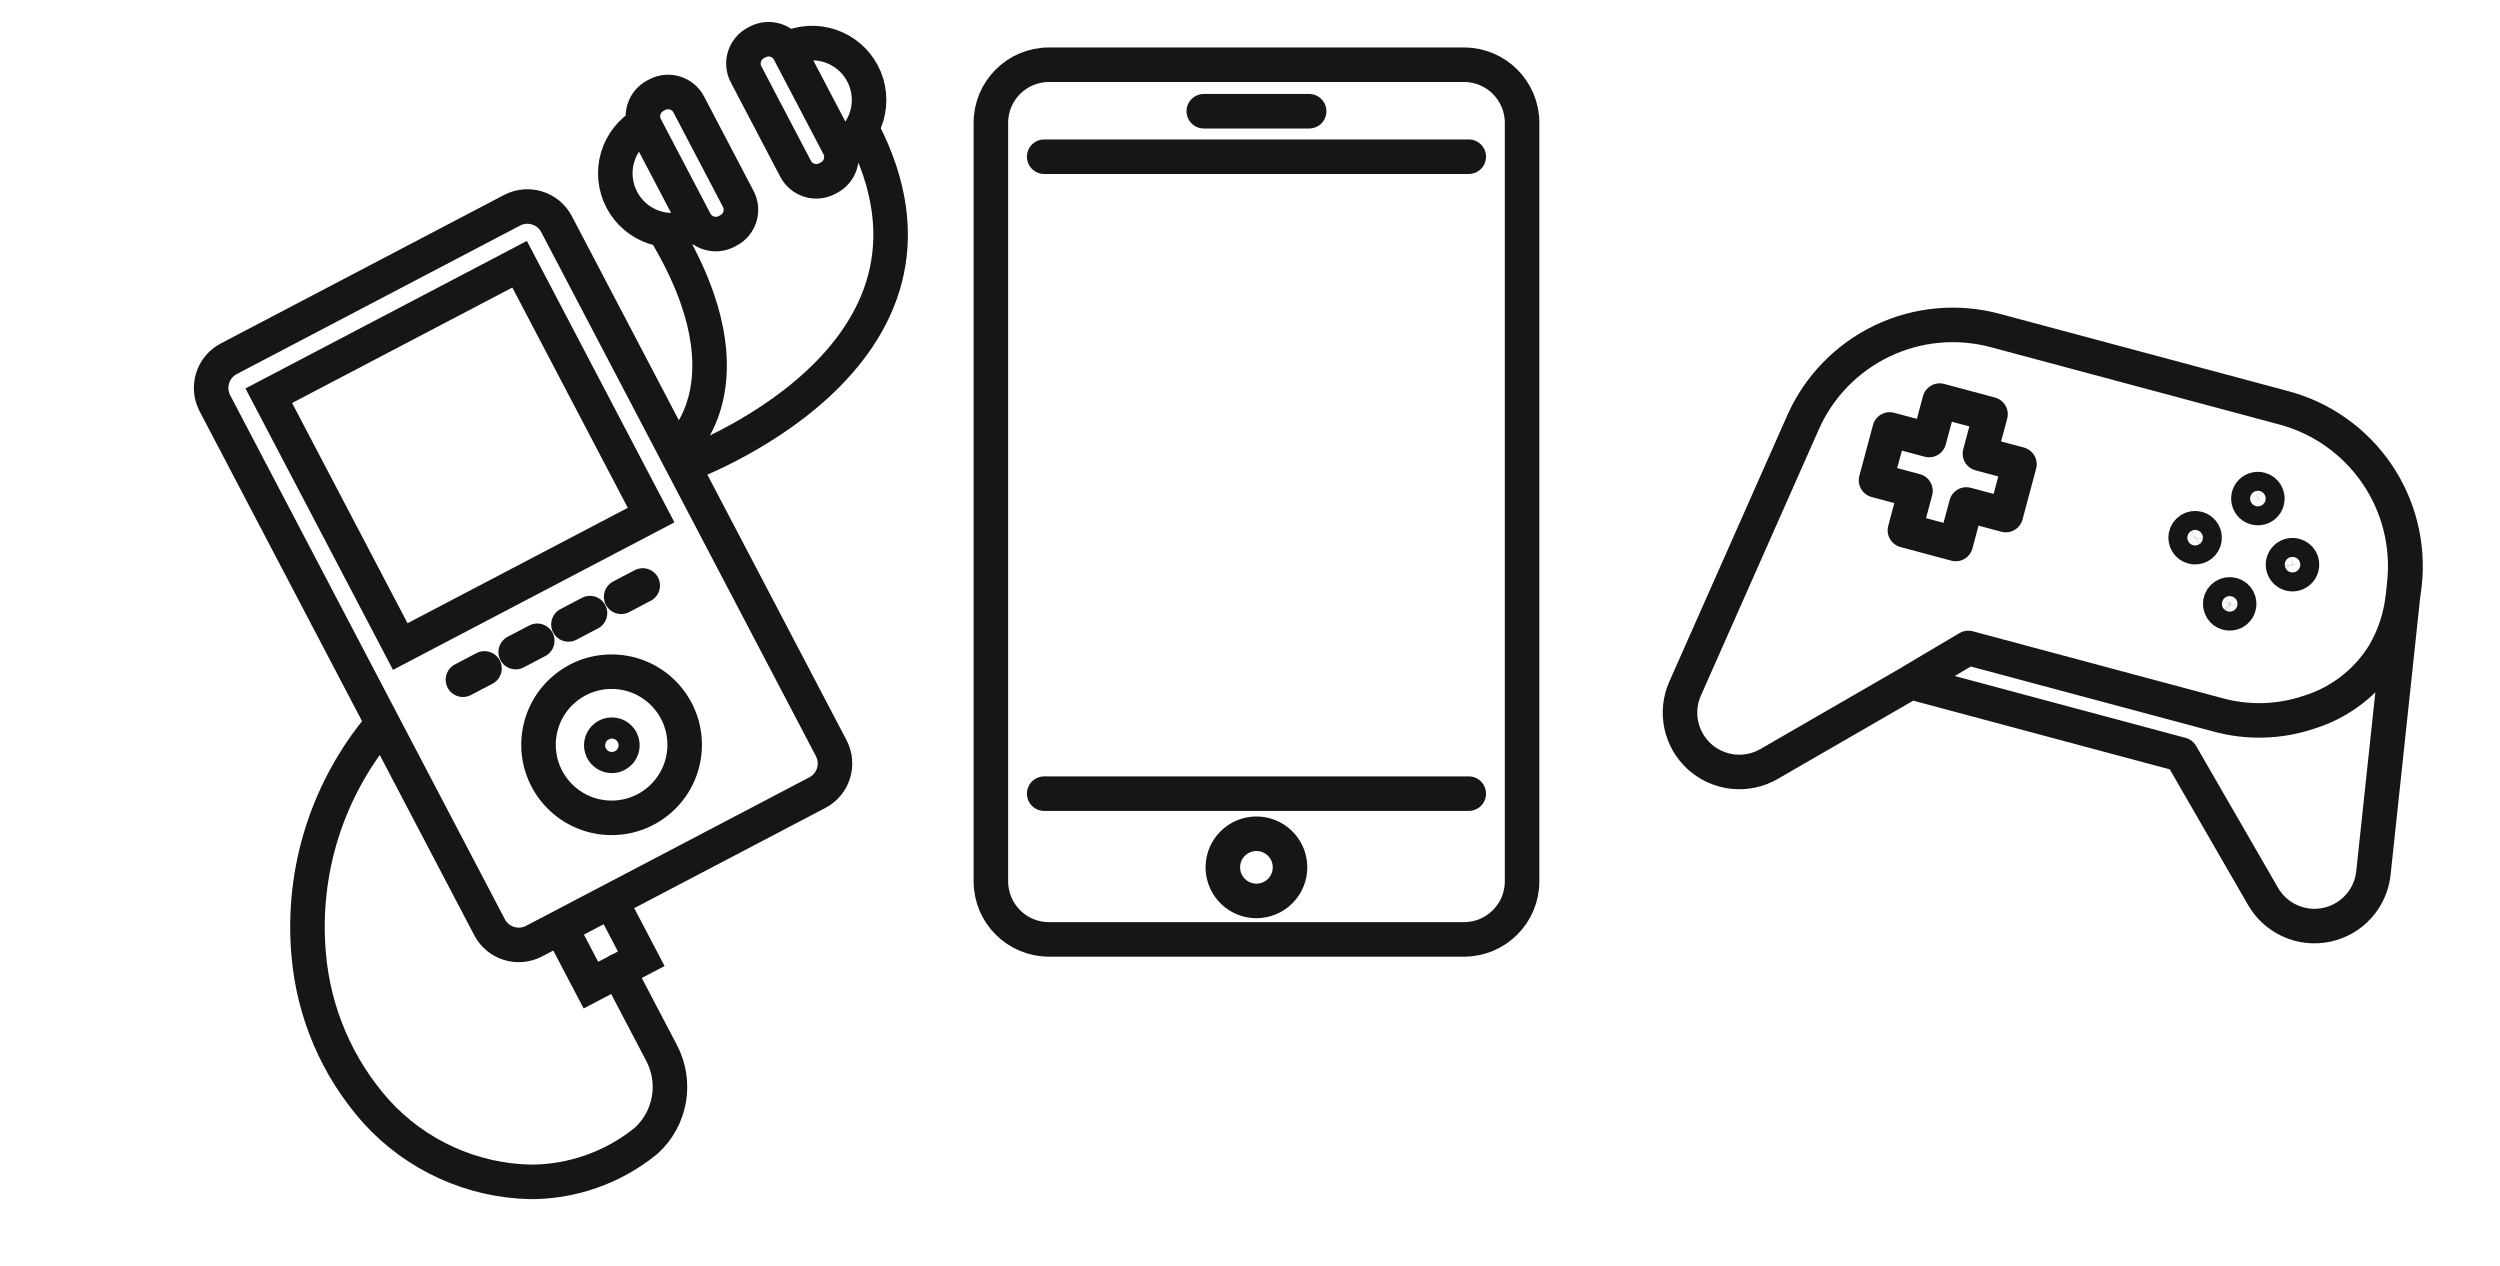 <?xml version="1.0" encoding="UTF-8"?> <svg xmlns="http://www.w3.org/2000/svg" width="152" height="77" viewBox="0 0 152 77" fill="none"><path d="M28.147 41.327L29.457 40.64M31.354 39.646L32.664 38.959M34.561 37.965L35.871 37.278M37.767 36.284L39.078 35.597M37.596 59.007L40.214 64.001C40.675 64.866 40.836 65.859 40.672 66.825C40.508 67.79 40.028 68.674 39.308 69.338L39.166 69.455C37.208 71.005 34.785 71.852 32.288 71.859C30.512 71.826 28.762 71.43 27.144 70.695C25.527 69.961 24.077 68.904 22.882 67.589C20.505 64.927 19.061 61.563 18.766 58.006C18.547 55.504 18.826 52.983 19.586 50.59C20.347 48.196 21.574 45.977 23.197 44.06M41.081 27.455C41.081 27.455 46.139 23.523 40.417 14.034M41.537 28.326C41.537 28.326 59.741 21.852 52.41 7.865M13.91 21.812L31.133 12.785C32.114 12.271 33.325 12.649 33.839 13.629L50.538 45.488C51.052 46.468 50.674 47.68 49.694 48.193L32.471 57.221C31.49 57.735 30.279 57.357 29.765 56.377L13.066 24.518C12.552 23.538 12.93 22.326 13.91 21.812ZM16.342 24.06L31.593 16.066L39.588 31.317L24.337 39.311L16.342 24.06ZM40.538 42.367C42.148 44.219 41.952 47.026 40.1 48.636C38.248 50.245 35.442 50.049 33.832 48.197C32.222 46.346 32.418 43.539 34.27 41.929C36.122 40.319 38.928 40.515 40.538 42.367ZM37.77 45.014C37.711 44.901 37.62 44.809 37.508 44.748C37.396 44.687 37.269 44.66 37.143 44.672C37.016 44.683 36.895 44.732 36.797 44.812C36.698 44.892 36.625 44.999 36.587 45.121C36.549 45.242 36.548 45.372 36.584 45.494C36.62 45.616 36.691 45.724 36.789 45.806C36.886 45.887 37.006 45.938 37.132 45.951C37.259 45.965 37.386 45.941 37.499 45.882C37.65 45.802 37.763 45.666 37.814 45.504C37.865 45.341 37.849 45.165 37.77 45.014ZM34.085 56.381L37.145 54.776L38.988 58.293L35.928 59.897L34.085 56.381ZM39.85 5.814L39.963 5.755C40.657 5.391 41.514 5.659 41.877 6.352L44.888 12.096C45.251 12.79 44.984 13.647 44.29 14.01L44.177 14.07C43.484 14.433 42.627 14.166 42.263 13.472L39.252 7.728C38.889 7.035 39.156 6.178 39.85 5.814ZM39.151 7.536C38.374 7.98 37.8 8.709 37.548 9.569C37.297 10.428 37.389 11.352 37.805 12.145C38.221 12.938 38.928 13.539 39.778 13.822C40.627 14.104 41.554 14.047 42.362 13.66L39.151 7.536ZM50.4 10.802L50.287 10.862C49.594 11.225 48.737 10.958 48.373 10.264L45.362 4.52C44.999 3.827 45.266 2.97 45.96 2.606L46.073 2.547C46.767 2.183 47.623 2.451 47.987 3.144L50.998 8.888C51.361 9.582 51.094 10.439 50.4 10.802ZM47.888 2.956C48.696 2.57 49.623 2.512 50.472 2.795C51.322 3.077 52.029 3.678 52.445 4.471C52.861 5.264 52.953 6.188 52.702 7.048C52.451 7.907 51.876 8.636 51.099 9.081L47.888 2.956Z" stroke="#161616" stroke-width="2.1" stroke-miterlimit="10" stroke-linecap="round"></path><path d="M89.3 9.528H63.487M89.3 48.254H63.487M73.191 6.763H79.596M63.776 3.936H89.012C90.962 3.936 92.543 5.517 92.543 7.467V53.585C92.543 55.535 90.962 57.116 89.012 57.116H63.776C61.826 57.116 60.245 55.535 60.245 53.585V7.467C60.245 5.517 61.826 3.936 63.776 3.936ZM78.433 52.734C78.433 52.331 78.314 51.936 78.089 51.6C77.865 51.264 77.546 51.003 77.173 50.848C76.8 50.694 76.389 50.653 75.993 50.732C75.597 50.811 75.233 51.005 74.947 51.291C74.662 51.576 74.467 51.94 74.389 52.336C74.31 52.732 74.35 53.143 74.505 53.516C74.659 53.889 74.921 54.208 75.257 54.432C75.593 54.657 75.987 54.776 76.391 54.776C76.933 54.776 77.452 54.561 77.835 54.178C78.218 53.795 78.433 53.276 78.433 52.734Z" stroke="#161616" stroke-width="2.1" stroke-miterlimit="10" stroke-linecap="round"></path><path d="M121.305 20.093L138.856 24.795C141.149 25.41 143.147 26.824 144.491 28.782C145.834 30.739 146.434 33.113 146.183 35.474L144.304 53.076C144.225 53.834 143.907 54.547 143.397 55.113C142.887 55.679 142.21 56.069 141.465 56.227C140.719 56.385 139.943 56.303 139.247 55.992C138.551 55.681 137.971 55.158 137.591 54.497L132.615 45.877L116.178 41.473L107.559 46.45C106.899 46.832 106.136 46.995 105.378 46.917C104.62 46.838 103.906 46.521 103.339 46.012C102.772 45.502 102.382 44.826 102.223 44.081C102.064 43.335 102.146 42.559 102.456 41.863L109.626 25.678C110.587 23.508 112.293 21.753 114.434 20.729C116.575 19.704 119.012 19.479 121.305 20.093ZM121.305 20.093L138.874 24.8C141.167 25.415 143.166 26.829 144.509 28.787C145.852 30.744 146.452 33.117 146.201 35.478L146.086 36.363C145.946 37.556 145.563 38.707 144.96 39.746C143.916 41.457 142.281 42.725 140.364 43.31C138.577 43.909 136.651 43.961 134.834 43.458L119.671 39.395L116.181 41.464M122.782 28.225L120.38 27.581L121.023 25.184L117.932 24.356L117.289 26.753L114.892 26.111L114.064 29.202L116.461 29.844L115.818 32.245L118.909 33.074L119.552 30.672L121.954 31.316L122.782 28.225ZM134.005 32.891C133.955 33.026 133.857 33.137 133.729 33.204C133.601 33.27 133.453 33.286 133.314 33.249C133.175 33.212 133.055 33.124 132.978 33.002C132.9 32.881 132.871 32.735 132.895 32.593C132.909 32.514 132.939 32.439 132.983 32.373C133.028 32.306 133.086 32.249 133.153 32.206C133.221 32.163 133.296 32.134 133.376 32.122C133.455 32.11 133.536 32.114 133.613 32.135C133.69 32.156 133.763 32.192 133.825 32.242C133.887 32.292 133.939 32.355 133.976 32.426C134.013 32.497 134.034 32.575 134.039 32.655C134.044 32.735 134.033 32.816 134.005 32.891ZM139.94 34.481C139.911 34.592 139.849 34.691 139.763 34.766C139.677 34.841 139.571 34.889 139.457 34.904C139.344 34.918 139.229 34.899 139.127 34.848C139.024 34.797 138.939 34.717 138.883 34.618C138.826 34.519 138.8 34.405 138.808 34.291C138.816 34.177 138.858 34.068 138.928 33.978C138.998 33.888 139.093 33.82 139.202 33.785C139.31 33.748 139.427 33.746 139.537 33.776C139.61 33.796 139.678 33.829 139.738 33.876C139.798 33.922 139.848 33.979 139.886 34.045C139.923 34.11 139.947 34.182 139.957 34.257C139.966 34.332 139.96 34.408 139.94 34.481ZM137.838 30.458C137.809 30.569 137.748 30.669 137.662 30.745C137.577 30.82 137.47 30.869 137.357 30.885C137.244 30.9 137.128 30.881 137.025 30.831C136.923 30.781 136.837 30.701 136.78 30.602C136.723 30.503 136.696 30.389 136.704 30.274C136.712 30.16 136.753 30.051 136.823 29.96C136.893 29.87 136.989 29.802 137.097 29.766C137.206 29.73 137.323 29.727 137.433 29.758C137.58 29.797 137.705 29.893 137.78 30.024C137.856 30.155 137.877 30.311 137.838 30.458ZM134.998 36.617C135.012 36.538 135.042 36.462 135.086 36.396C135.131 36.329 135.188 36.272 135.256 36.229C135.323 36.186 135.399 36.157 135.478 36.145C135.557 36.133 135.638 36.137 135.716 36.158C135.793 36.179 135.865 36.215 135.928 36.265C135.99 36.316 136.042 36.378 136.078 36.449C136.115 36.52 136.137 36.599 136.142 36.678C136.147 36.758 136.135 36.839 136.108 36.914C136.058 37.049 135.96 37.16 135.832 37.227C135.704 37.293 135.556 37.309 135.417 37.272C135.278 37.235 135.158 37.147 135.081 37.026C135.003 36.904 134.974 36.758 134.998 36.617Z" stroke="#161616" stroke-width="2.1" stroke-linecap="round" stroke-linejoin="round"></path></svg> 